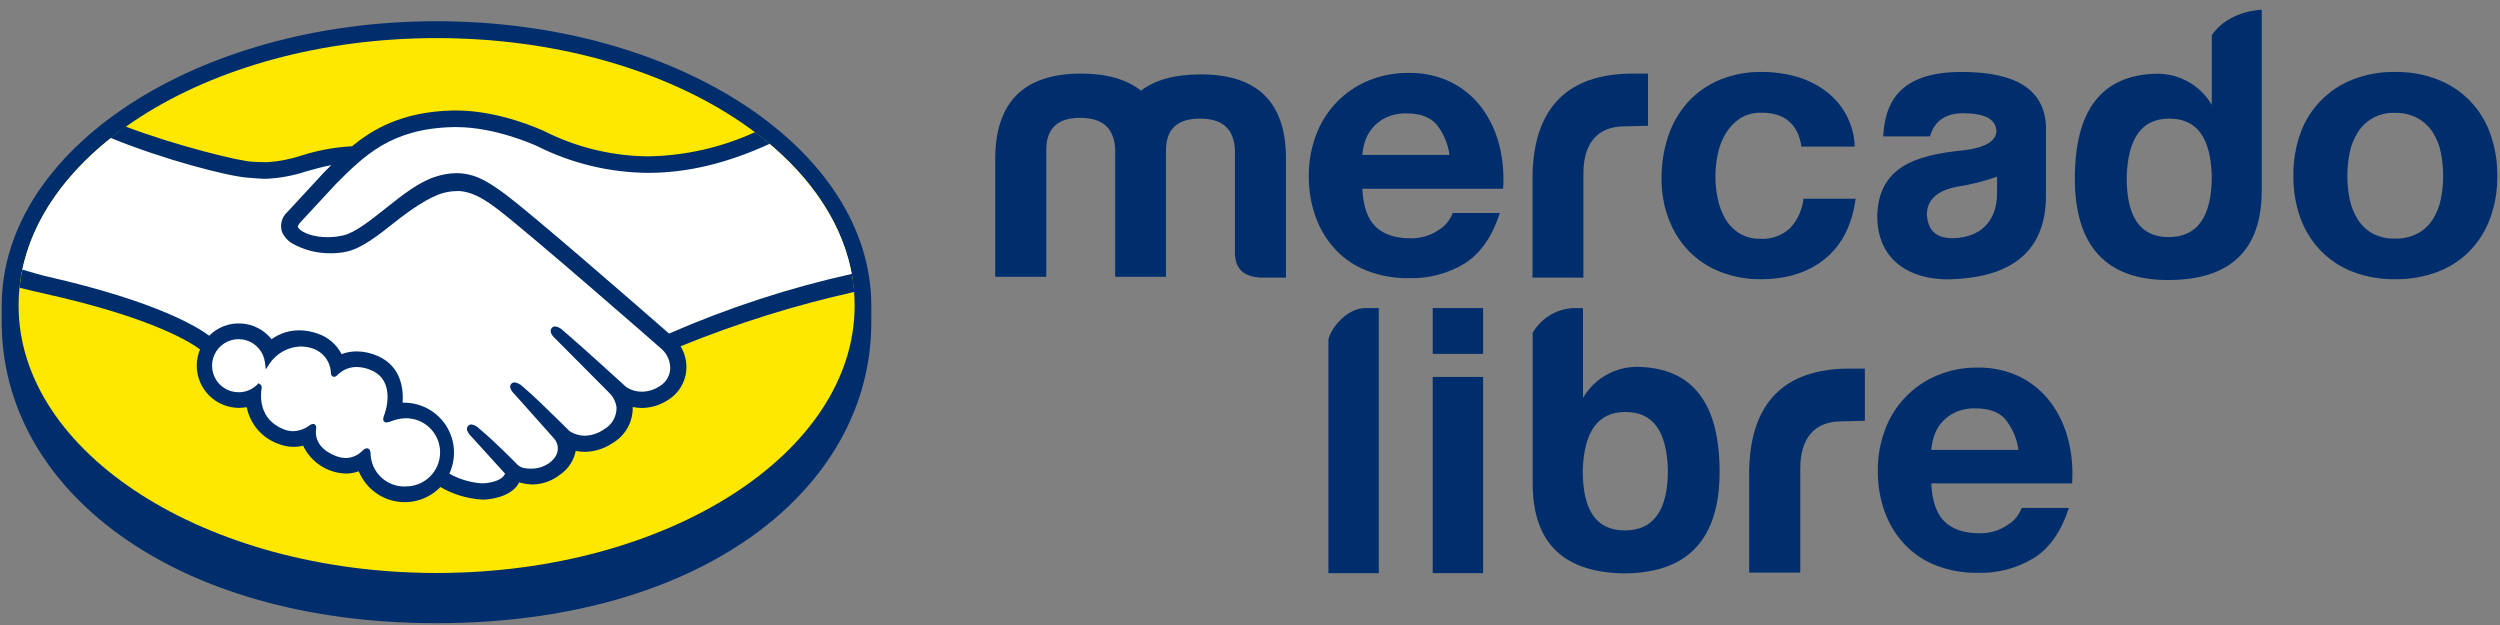 <svg width="136" height="34" viewBox="0 0 136 34" fill="none" xmlns="http://www.w3.org/2000/svg">
<rect x="0" y="0" width="136" height="34" fill="#808080" stroke="none"/>
<path d="M47.399 16.631C47.399 8.106 36.811 1.155 23.746 1.155C10.682 1.155 0.093 8.106 0.093 16.631C0.093 16.851 0.093 17.445 0.093 17.535C0.093 26.576 9.349 33.901 23.744 33.901C38.228 33.901 47.399 26.57 47.399 17.538V16.631Z" fill="#002E6D"/>
<path d="M46.492 16.623C46.492 24.656 36.311 31.17 23.752 31.17C11.192 31.17 1.011 24.654 1.011 16.623C1.011 8.592 11.192 2.073 23.752 2.073C36.311 2.073 46.492 8.586 46.492 16.623Z" fill="#FFE800"/>
<path d="M16.201 12.032C16.188 12.056 15.962 12.29 16.109 12.48C16.467 12.936 17.575 13.199 18.696 12.949C19.364 12.797 20.219 12.118 21.047 11.461C21.946 10.748 22.837 10.033 23.733 9.748C24.362 9.518 25.049 9.499 25.69 9.697C26.133 9.83 26.648 10.118 27.477 10.739C29.032 11.909 35.29 17.369 36.371 18.314C39.59 16.919 42.938 15.841 46.368 15.097C45.911 12.292 44.196 9.727 41.619 7.628C38.016 9.14 33.61 9.93 29.304 7.826C29.282 7.826 26.95 6.716 24.65 6.77C21.232 6.849 19.763 8.328 18.183 9.895L16.201 12.032Z" fill="white"/>
<path d="M36.116 18.909C36.042 18.844 28.758 12.469 27.107 11.228C26.154 10.514 25.622 10.329 25.063 10.259C24.737 10.232 24.409 10.264 24.094 10.351C23.325 10.56 22.321 11.233 21.43 11.939C20.54 12.645 19.638 13.365 18.829 13.547C17.8 13.777 16.541 13.506 15.965 13.115C15.76 12.99 15.595 12.809 15.49 12.594C15.431 12.429 15.423 12.251 15.467 12.081C15.51 11.912 15.603 11.759 15.734 11.643L17.743 9.471C17.977 9.238 18.213 9.004 18.452 8.776C17.833 8.869 17.221 9.007 16.622 9.189C15.93 9.417 15.21 9.55 14.483 9.585C13.753 9.511 13.028 9.397 12.311 9.243C10.315 8.728 8.373 8.027 6.509 7.147C3.644 9.273 1.722 11.934 1.179 14.863C1.589 14.972 2.252 15.17 2.537 15.23C9.004 16.669 11.018 18.151 11.382 18.458C11.597 18.216 11.864 18.027 12.163 17.903C12.462 17.78 12.785 17.725 13.108 17.744C13.431 17.764 13.745 17.855 14.027 18.013C14.31 18.171 14.553 18.391 14.738 18.656C15.174 18.303 15.719 18.112 16.28 18.113C16.594 18.117 16.906 18.172 17.203 18.276C17.491 18.368 17.757 18.52 17.982 18.723C18.206 18.926 18.385 19.174 18.506 19.452C18.788 19.323 19.095 19.258 19.405 19.262C19.779 19.265 20.149 19.345 20.491 19.498C21.683 20.011 21.87 21.181 21.762 22.064C21.847 22.053 21.933 22.049 22.019 22.05C22.462 22.05 22.898 22.164 23.284 22.383C23.669 22.601 23.991 22.916 24.219 23.297C24.446 23.677 24.571 24.11 24.581 24.553C24.591 24.996 24.486 25.434 24.276 25.824C24.658 26.041 25.633 26.53 26.502 26.421C27.189 26.334 27.449 26.101 27.544 25.968C27.64 25.835 27.675 25.77 27.612 25.696L25.788 23.671C25.788 23.671 25.486 23.399 25.587 23.277C25.687 23.155 25.875 23.323 26.005 23.435C26.934 24.211 28.069 25.381 28.069 25.381C28.069 25.381 28.163 25.541 28.582 25.617C28.832 25.661 29.089 25.653 29.337 25.595C29.584 25.538 29.818 25.43 30.023 25.281C30.14 25.184 30.247 25.075 30.341 24.955C30.341 24.955 30.327 24.955 30.319 24.971C30.447 24.795 30.512 24.58 30.502 24.362C30.493 24.145 30.41 23.936 30.268 23.771L28.139 21.379C28.139 21.379 27.835 21.108 27.938 20.983C28.041 20.858 28.226 21.035 28.359 21.146C29.035 21.708 29.988 22.666 30.9 23.559C31.077 23.69 31.88 24.187 32.945 23.489C33.182 23.358 33.378 23.164 33.511 22.928C33.645 22.692 33.71 22.424 33.699 22.153C33.654 21.815 33.496 21.502 33.251 21.265L30.341 18.341C30.341 18.341 30.034 18.07 30.143 17.945C30.251 17.82 30.43 17.994 30.561 18.102C31.489 18.879 33.998 21.178 33.998 21.178C34.293 21.37 34.639 21.469 34.991 21.462C35.343 21.456 35.684 21.343 35.972 21.14C36.156 21.032 36.312 20.881 36.425 20.699C36.538 20.518 36.605 20.311 36.621 20.098C36.627 19.875 36.586 19.653 36.499 19.448C36.412 19.243 36.281 19.059 36.116 18.909Z" fill="white"/>
<path d="M22.003 22.617C21.55 22.617 21.058 22.889 20.993 22.84C20.928 22.791 21.02 22.636 21.064 22.53C21.107 22.425 21.699 20.63 20.249 20.019C19.142 19.541 18.463 20.079 18.229 20.32C18.17 20.383 18.142 20.378 18.134 20.296C18.126 19.962 18.013 19.64 17.811 19.374C17.609 19.108 17.329 18.912 17.01 18.814C16.559 18.674 16.075 18.684 15.63 18.843C15.185 19.001 14.803 19.3 14.542 19.693C14.503 19.391 14.378 19.107 14.181 18.875C13.984 18.642 13.725 18.471 13.434 18.383C13.142 18.294 12.832 18.291 12.539 18.375C12.246 18.458 11.983 18.624 11.783 18.853C11.582 19.082 11.451 19.364 11.407 19.666C11.362 19.967 11.406 20.274 11.531 20.552C11.658 20.829 11.861 21.064 12.117 21.229C12.373 21.393 12.671 21.48 12.976 21.48C13.382 21.479 13.771 21.32 14.062 21.037C14.062 21.037 14.075 21.062 14.062 21.091C13.994 21.485 13.872 22.911 15.365 23.492C15.619 23.589 15.893 23.618 16.162 23.577C16.43 23.535 16.684 23.425 16.896 23.255C17.021 23.166 17.043 23.204 17.024 23.32C16.97 23.687 17.037 24.474 18.14 24.92C18.413 25.053 18.721 25.095 19.02 25.039C19.319 24.984 19.592 24.833 19.799 24.61C19.94 24.483 19.978 24.504 19.986 24.703C20.003 25.093 20.135 25.47 20.365 25.786C20.595 26.102 20.912 26.344 21.278 26.481C21.644 26.618 22.042 26.645 22.423 26.558C22.804 26.472 23.151 26.275 23.421 25.993C23.691 25.71 23.873 25.355 23.943 24.97C24.013 24.586 23.968 24.189 23.815 23.83C23.662 23.471 23.406 23.164 23.08 22.948C22.754 22.733 22.372 22.618 21.981 22.617H22.003Z" fill="white"/>
<path d="M36.398 18.146C34.153 16.186 28.967 11.679 27.564 10.625C26.763 10.02 26.206 9.702 25.734 9.558C25.443 9.467 25.14 9.42 24.835 9.42C24.446 9.425 24.061 9.49 23.692 9.613C22.785 9.898 21.881 10.617 21.007 11.312L20.961 11.348C20.146 11.996 19.304 12.664 18.666 12.808C18.388 12.871 18.104 12.903 17.819 12.903C17.105 12.903 16.462 12.697 16.223 12.39C16.182 12.338 16.209 12.257 16.302 12.137L16.315 12.124L18.286 9.995C19.834 8.451 21.294 6.99 24.656 6.914H24.824C26.915 6.914 29.008 7.851 29.241 7.959C31.112 8.895 33.172 9.389 35.263 9.404C37.386 9.404 39.575 8.88 41.874 7.821C41.619 7.603 41.35 7.394 41.076 7.188C39.252 8.023 37.275 8.471 35.269 8.505C33.311 8.49 31.383 8.025 29.632 7.147C29.537 7.101 27.227 6.012 24.824 6.01H24.634C21.81 6.075 20.219 7.079 19.152 7.956C18.223 8.006 17.303 8.174 16.416 8.456C15.792 8.664 15.144 8.788 14.488 8.825C14.241 8.825 13.796 8.803 13.755 8.801C13.065 8.782 9.587 7.929 6.824 6.881C6.552 7.082 6.281 7.289 6.009 7.498C8.898 8.681 12.414 9.599 13.524 9.67C13.834 9.691 14.162 9.727 14.491 9.727C15.23 9.69 15.96 9.554 16.663 9.322C17.081 9.203 17.542 9.075 18.02 8.983L17.632 9.371L15.626 11.543C15.474 11.678 15.367 11.857 15.318 12.055C15.27 12.252 15.282 12.46 15.354 12.651C15.47 12.892 15.653 13.094 15.881 13.234C16.529 13.603 17.264 13.79 18.009 13.777C18.295 13.779 18.58 13.749 18.859 13.688C19.701 13.501 20.581 12.797 21.515 12.059C22.261 11.467 23.317 10.715 24.126 10.495C24.364 10.431 24.608 10.398 24.854 10.395C24.922 10.395 24.984 10.395 25.044 10.395C25.587 10.462 26.095 10.644 27.018 11.339C28.663 12.575 35.95 18.941 36.021 19.012C36.166 19.148 36.28 19.315 36.355 19.499C36.431 19.684 36.466 19.882 36.458 20.082C36.445 20.273 36.385 20.457 36.284 20.62C36.182 20.782 36.043 20.917 35.877 21.013C35.592 21.201 35.26 21.303 34.918 21.309C34.62 21.31 34.328 21.225 34.077 21.064C34.05 21.043 31.552 18.754 30.634 17.986C30.52 17.863 30.368 17.782 30.203 17.755C30.166 17.755 30.13 17.762 30.097 17.778C30.064 17.793 30.035 17.816 30.012 17.845C29.866 18.024 30.029 18.271 30.219 18.431L33.135 21.363C33.353 21.574 33.495 21.852 33.539 22.153C33.546 22.399 33.486 22.642 33.363 22.855C33.241 23.068 33.062 23.243 32.847 23.361C32.543 23.574 32.183 23.693 31.812 23.703C31.517 23.702 31.228 23.615 30.982 23.451L30.564 23.038C29.798 22.286 29.008 21.507 28.432 21.026C28.315 20.906 28.161 20.827 27.995 20.801C27.961 20.801 27.927 20.808 27.896 20.822C27.865 20.835 27.837 20.855 27.813 20.88C27.748 20.953 27.702 21.083 27.865 21.303C27.91 21.361 27.959 21.416 28.012 21.466L30.14 23.855C30.263 23.994 30.336 24.172 30.345 24.357C30.353 24.543 30.299 24.726 30.189 24.876L30.113 24.971C30.052 25.04 29.985 25.103 29.915 25.161C29.614 25.385 29.247 25.503 28.872 25.495C28.776 25.495 28.68 25.488 28.584 25.474C28.429 25.461 28.282 25.398 28.166 25.294L28.139 25.27C28.025 25.148 26.953 24.054 26.065 23.312C25.954 23.195 25.808 23.117 25.649 23.09C25.613 23.09 25.578 23.097 25.545 23.112C25.512 23.127 25.483 23.149 25.459 23.177C25.283 23.369 25.546 23.657 25.657 23.763L27.474 25.764C27.456 25.808 27.433 25.849 27.403 25.886C27.338 25.976 27.118 26.196 26.461 26.28C26.381 26.289 26.3 26.293 26.22 26.294C25.596 26.253 24.989 26.073 24.444 25.767C24.636 25.355 24.721 24.901 24.692 24.447C24.663 23.993 24.52 23.553 24.277 23.169C24.033 22.785 23.698 22.468 23.3 22.247C22.902 22.026 22.455 21.909 22 21.906H21.903C21.952 21.225 21.857 19.932 20.545 19.365C20.189 19.205 19.804 19.12 19.413 19.115C19.129 19.114 18.848 19.164 18.582 19.264C18.307 18.729 17.83 18.325 17.257 18.14C16.946 18.03 16.618 17.972 16.288 17.969C15.745 17.965 15.214 18.134 14.773 18.453C14.573 18.201 14.322 17.995 14.037 17.847C13.752 17.7 13.438 17.614 13.117 17.596C12.797 17.578 12.476 17.628 12.176 17.743C11.876 17.858 11.603 18.035 11.377 18.263C10.812 17.831 8.572 16.408 2.575 15.045C2.284 14.98 1.619 14.79 1.217 14.668C1.149 14.993 1.098 15.322 1.065 15.653C1.065 15.653 2.17 15.925 2.387 15.966C8.515 17.323 10.532 18.743 10.88 19.009C10.764 19.289 10.704 19.589 10.703 19.892C10.704 20.5 10.946 21.083 11.376 21.514C11.806 21.945 12.389 22.187 12.998 22.189C13.139 22.188 13.281 22.175 13.421 22.15C13.511 22.605 13.718 23.028 14.021 23.379C14.324 23.729 14.714 23.994 15.15 24.149C15.41 24.252 15.686 24.306 15.965 24.309C16.142 24.309 16.318 24.287 16.489 24.244C16.699 24.687 17.028 25.063 17.438 25.331C17.849 25.599 18.326 25.748 18.816 25.761C19.055 25.762 19.292 25.72 19.516 25.637C19.686 26.052 19.957 26.419 20.304 26.704C20.651 26.989 21.064 27.183 21.505 27.268C21.946 27.353 22.401 27.327 22.829 27.192C23.258 27.057 23.646 26.817 23.958 26.494C24.657 26.901 25.442 27.135 26.249 27.179C26.365 27.178 26.48 27.171 26.594 27.157C27.52 27.037 27.952 26.676 28.15 26.397C28.185 26.347 28.217 26.296 28.245 26.242C28.484 26.312 28.732 26.35 28.981 26.356C29.518 26.344 30.037 26.159 30.46 25.826C30.902 25.527 31.209 25.067 31.316 24.545C31.316 24.545 31.316 24.545 31.316 24.529C31.478 24.562 31.644 24.579 31.81 24.58C32.354 24.573 32.884 24.405 33.333 24.097C33.673 23.898 33.953 23.611 34.144 23.267C34.335 22.922 34.43 22.533 34.419 22.14C34.584 22.175 34.752 22.193 34.921 22.194C35.429 22.187 35.923 22.035 36.346 21.754C36.627 21.582 36.862 21.347 37.034 21.066C37.206 20.786 37.309 20.469 37.335 20.141C37.371 19.685 37.261 19.229 37.023 18.838C40.084 17.59 43.244 16.601 46.471 15.882C46.444 15.553 46.4 15.226 46.34 14.901C42.929 15.659 39.6 16.746 36.398 18.146ZM22.009 26.465C21.532 26.468 21.072 26.286 20.726 25.957C20.381 25.628 20.178 25.177 20.16 24.7C20.16 24.613 20.146 24.388 19.956 24.388C19.869 24.397 19.789 24.439 19.731 24.504C19.614 24.63 19.474 24.731 19.317 24.802C19.161 24.873 18.993 24.912 18.821 24.917C18.616 24.913 18.413 24.869 18.224 24.787C17.168 24.36 17.151 23.633 17.195 23.342C17.205 23.305 17.207 23.265 17.2 23.227C17.194 23.189 17.179 23.152 17.157 23.12L17.092 23.063H17.027C16.959 23.068 16.895 23.093 16.842 23.136C16.585 23.335 16.271 23.447 15.946 23.456C15.775 23.455 15.605 23.422 15.446 23.359C14.056 22.816 14.168 21.504 14.233 21.111C14.241 21.077 14.239 21.043 14.229 21.01C14.218 20.977 14.199 20.948 14.173 20.926L14.075 20.845L13.983 20.934C13.716 21.193 13.359 21.338 12.987 21.339C12.709 21.34 12.436 21.261 12.202 21.111C11.967 20.962 11.781 20.747 11.666 20.494C11.55 20.241 11.51 19.96 11.55 19.685C11.591 19.41 11.709 19.152 11.893 18.943C12.076 18.734 12.315 18.582 12.583 18.506C12.85 18.429 13.134 18.431 13.4 18.512C13.666 18.593 13.903 18.749 14.082 18.962C14.262 19.174 14.377 19.434 14.412 19.71L14.461 20.095L14.673 19.769C14.861 19.495 15.111 19.268 15.403 19.108C15.695 18.948 16.02 18.86 16.353 18.849C16.566 18.85 16.777 18.883 16.98 18.947C17.271 19.038 17.526 19.218 17.709 19.462C17.892 19.705 17.994 20 18.001 20.304C18.017 20.492 18.151 20.5 18.178 20.5C18.21 20.498 18.241 20.489 18.27 20.474C18.298 20.459 18.323 20.438 18.343 20.413C18.481 20.27 18.646 20.157 18.829 20.079C19.012 20.002 19.209 19.963 19.408 19.965C19.682 19.97 19.953 20.031 20.203 20.144C21.561 20.728 20.944 22.454 20.939 22.471C20.822 22.759 20.817 22.884 20.925 22.957L20.98 22.981H21.02C21.114 22.972 21.205 22.949 21.292 22.913C21.524 22.822 21.768 22.768 22.017 22.753C22.266 22.744 22.515 22.785 22.748 22.873C22.981 22.962 23.194 23.097 23.374 23.27C23.553 23.443 23.696 23.651 23.794 23.88C23.892 24.11 23.942 24.357 23.942 24.606C23.942 24.856 23.892 25.103 23.794 25.332C23.696 25.562 23.553 25.769 23.374 25.942C23.194 26.115 22.981 26.25 22.748 26.339C22.515 26.428 22.266 26.469 22.017 26.459L22.009 26.465Z" fill="#002E6D"/>
<path d="M56.918 8.1V15.059H54.141V8.657C54.141 5.548 55.704 4.003 58.813 4.003C60.211 4.003 61.281 4.313 62.071 4.929C62.853 4.335 63.923 4.047 65.329 4.047C68.435 4.047 69.98 5.589 69.958 8.698V15.1H68.538C67.634 15.037 67.181 14.605 67.181 13.742V8.141C67.118 7.009 66.502 6.452 65.28 6.452C64.058 6.452 63.448 7.009 63.429 8.141V15.059H60.665V8.1C60.602 6.968 59.986 6.412 58.764 6.412C57.542 6.412 56.94 6.968 56.918 8.1Z" fill="#002E6D"/>
<path d="M83.37 9.48C83.454 5.95 85.192 4.003 88.836 4.003H89.65V6.843L88.377 6.873C86.854 6.873 86.137 7.853 86.137 9.439V15.1H83.37V9.48Z" fill="#002E6D"/>
<path d="M104.993 7.419H102.449C102.546 5.315 103.602 3.914 106.714 3.914C109.719 3.914 111.242 4.902 111.302 6.919V10.623C111.302 13.628 109.491 14.967 106.548 15.173C103.934 15.379 102.123 14.166 102.123 11.758C102.185 9.143 104.078 8.442 106.836 8.174C108.009 8.03 108.606 7.68 108.606 7.088C108.544 6.469 107.968 6.175 106.836 6.159C105.549 6.137 105.136 6.898 104.993 7.419ZM108.641 10.498V9.613C107.936 9.861 107.209 10.042 106.469 10.156C105.383 10.362 104.821 10.878 104.821 11.679C104.884 12.545 105.337 12.955 106.201 12.955C107.716 12.947 108.641 12.056 108.641 10.498Z" fill="#002E6D"/>
<path d="M123.039 0.528V10.346C123.039 13.617 121.331 15.233 117.935 15.233C114.539 15.233 112.872 13.332 112.872 9.716C112.872 6.012 114.313 4.117 117.216 4.014C117.838 3.987 118.456 4.129 119.003 4.427C119.55 4.725 120.006 5.166 120.321 5.703V2.222V1.915C121.234 0.563 123.039 0.528 123.039 0.528ZM115.692 9.583C115.671 11.784 116.412 12.898 117.976 12.898C119.54 12.898 120.321 11.784 120.321 9.583C120.262 7.484 119.507 6.452 118.016 6.452C116.526 6.452 115.774 7.484 115.692 9.583Z" fill="#002E6D"/>
<path d="M74.289 16.758H75.005V31.18H72.266V18.52C72.266 18.11 73.127 16.758 74.289 16.758Z" fill="#002E6D"/>
<path d="M89.202 19.959C88.582 19.933 87.967 20.076 87.423 20.373C86.879 20.671 86.427 21.112 86.115 21.648V16.761H85.806C85.317 16.743 84.833 16.858 84.406 17.094C83.978 17.331 83.623 17.679 83.378 18.102V26.304C83.378 29.562 85.086 31.191 88.483 31.191C91.86 31.129 93.546 29.291 93.546 25.674C93.546 21.958 92.104 20.063 89.202 19.959ZM88.388 28.854C86.824 28.854 86.083 27.741 86.102 25.539C86.186 23.44 86.946 22.411 88.428 22.411C89.911 22.411 90.671 23.44 90.733 25.539C90.747 27.741 89.96 28.854 88.401 28.854H88.388Z" fill="#002E6D"/>
<path d="M74.829 12.328C75.269 12.751 75.896 12.963 76.729 12.963C77.269 12.977 77.799 12.823 78.247 12.523C78.606 12.31 78.881 11.98 79.026 11.589H81.592C81.183 12.856 80.554 13.766 79.705 14.318C78.78 14.884 77.71 15.167 76.626 15.132C75.855 15.143 75.088 15.006 74.367 14.73C73.723 14.481 73.142 14.093 72.665 13.593C72.187 13.084 71.818 12.484 71.579 11.828C71.319 11.104 71.19 10.339 71.199 9.569C71.192 8.813 71.325 8.062 71.59 7.354C71.832 6.694 72.208 6.091 72.693 5.582C73.179 5.074 73.763 4.67 74.411 4.397C75.11 4.105 75.861 3.959 76.618 3.968C77.435 3.949 78.245 4.127 78.977 4.489C79.63 4.824 80.196 5.306 80.631 5.896C81.068 6.501 81.385 7.184 81.565 7.908C81.757 8.678 81.825 9.475 81.769 10.267H74.112C74.154 11.214 74.393 11.9 74.829 12.328ZM78.125 6.746C77.776 6.362 77.245 6.17 76.534 6.17C76.134 6.156 75.737 6.237 75.375 6.406C75.088 6.545 74.836 6.745 74.636 6.993C74.458 7.21 74.325 7.461 74.245 7.731C74.176 7.958 74.131 8.192 74.112 8.429H78.853C78.77 7.81 78.518 7.225 78.125 6.74V6.746Z" fill="#002E6D"/>
<path d="M95.827 6.132C95.409 6.116 94.996 6.228 94.643 6.452C94.325 6.667 94.06 6.951 93.867 7.283C93.662 7.629 93.519 8.007 93.443 8.402C93.36 8.8 93.318 9.206 93.318 9.613C93.319 10.01 93.361 10.407 93.443 10.796C93.519 11.177 93.655 11.544 93.845 11.882C94.03 12.204 94.29 12.477 94.602 12.678C94.95 12.895 95.355 13.003 95.764 12.99C96.062 13.008 96.36 12.965 96.641 12.864C96.921 12.762 97.177 12.603 97.393 12.398C97.795 11.96 98.045 11.404 98.107 10.812H100.947C100.754 12.239 100.202 13.325 99.291 14.071C98.381 14.816 97.212 15.189 95.786 15.189C95.031 15.198 94.281 15.061 93.579 14.785C92.935 14.534 92.352 14.149 91.868 13.655C91.393 13.158 91.024 12.569 90.782 11.926C90.513 11.221 90.38 10.472 90.389 9.718C90.381 8.933 90.503 8.151 90.75 7.405C90.974 6.724 91.338 6.096 91.817 5.562C92.296 5.037 92.883 4.623 93.538 4.348C94.274 4.047 95.064 3.899 95.859 3.914C96.48 3.911 97.097 3.994 97.695 4.161C98.26 4.319 98.793 4.575 99.269 4.918C99.757 5.269 100.158 5.727 100.441 6.257C100.723 6.787 100.88 7.375 100.898 7.975H98.001C97.808 6.745 97.083 6.13 95.827 6.132Z" fill="#002E6D"/>
<path d="M125.146 7.24C125.385 6.576 125.765 5.971 126.259 5.467C126.752 4.963 127.349 4.571 128.008 4.318C128.735 4.038 129.509 3.901 130.288 3.914C131.073 3.901 131.852 4.038 132.585 4.318C133.247 4.568 133.846 4.959 134.342 5.463C134.838 5.968 135.219 6.574 135.458 7.24C135.729 7.987 135.862 8.777 135.851 9.572C135.863 10.363 135.73 11.15 135.458 11.893C135.213 12.556 134.832 13.16 134.339 13.666C133.843 14.165 133.244 14.55 132.585 14.796C131.853 15.067 131.077 15.201 130.296 15.189C129.518 15.201 128.745 15.068 128.016 14.796C127.361 14.549 126.768 14.163 126.275 13.666C125.781 13.161 125.399 12.557 125.154 11.893C124.883 11.15 124.75 10.363 124.76 9.572C124.748 8.778 124.879 7.988 125.146 7.24ZM127.82 10.826C127.898 11.21 128.043 11.578 128.247 11.912C128.444 12.234 128.718 12.501 129.045 12.689C129.426 12.894 129.855 12.994 130.288 12.979C130.725 12.993 131.157 12.893 131.543 12.689C131.876 12.504 132.156 12.236 132.357 11.912C132.562 11.578 132.706 11.21 132.783 10.826C132.868 10.413 132.909 9.993 132.908 9.572C132.909 9.147 132.867 8.723 132.783 8.307C132.709 7.922 132.565 7.553 132.357 7.221C132.153 6.899 131.873 6.632 131.543 6.441C131.159 6.231 130.726 6.128 130.288 6.143C129.882 6.122 129.477 6.213 129.117 6.404C128.758 6.595 128.457 6.88 128.247 7.229C128.04 7.562 127.896 7.93 127.82 8.315C127.738 8.732 127.696 9.155 127.695 9.58C127.696 9.998 127.738 10.416 127.82 10.826Z" fill="#002E6D"/>
<path d="M95.156 25.528C95.24 21.998 96.978 20.052 100.621 20.052H101.449V22.892L100.176 22.922C98.653 22.922 97.936 23.902 97.936 25.487V31.148H95.156V25.528Z" fill="#002E6D"/>
<path d="M105.78 28.37C106.217 28.794 106.847 29.009 107.68 29.009C108.221 29.022 108.752 28.867 109.201 28.566C109.56 28.353 109.835 28.023 109.98 27.632H112.546C112.137 28.899 111.508 29.804 110.659 30.347C109.734 30.913 108.664 31.196 107.58 31.162C106.808 31.174 106.041 31.037 105.321 30.76C104.677 30.511 104.095 30.122 103.619 29.622C103.14 29.114 102.77 28.514 102.533 27.857C102.273 27.133 102.144 26.368 102.153 25.599C102.146 24.842 102.279 24.091 102.544 23.383C102.786 22.723 103.161 22.121 103.647 21.613C104.132 21.104 104.717 20.701 105.365 20.429C106.063 20.134 106.814 19.987 107.572 19.997C108.389 19.978 109.199 20.158 109.931 20.521C110.584 20.854 111.149 21.335 111.582 21.925C112.021 22.529 112.338 23.212 112.516 23.937C112.71 24.707 112.779 25.504 112.722 26.296H105.063C105.105 27.256 105.344 27.947 105.78 28.37ZM109.073 22.788C108.726 22.406 108.194 22.216 107.482 22.216C107.083 22.203 106.686 22.282 106.323 22.449C106.038 22.59 105.786 22.79 105.585 23.035C105.407 23.253 105.275 23.504 105.196 23.774C105.127 24.001 105.082 24.235 105.063 24.472H109.804C109.72 23.854 109.468 23.271 109.073 22.788Z" fill="#002E6D"/>
<path d="M80.68 16.758H77.94V19.251H80.68V16.758Z" fill="#002E6D"/>
<path d="M80.68 20.505H77.94V31.178H80.68V20.505Z" fill="#002E6D"/>
</svg>
